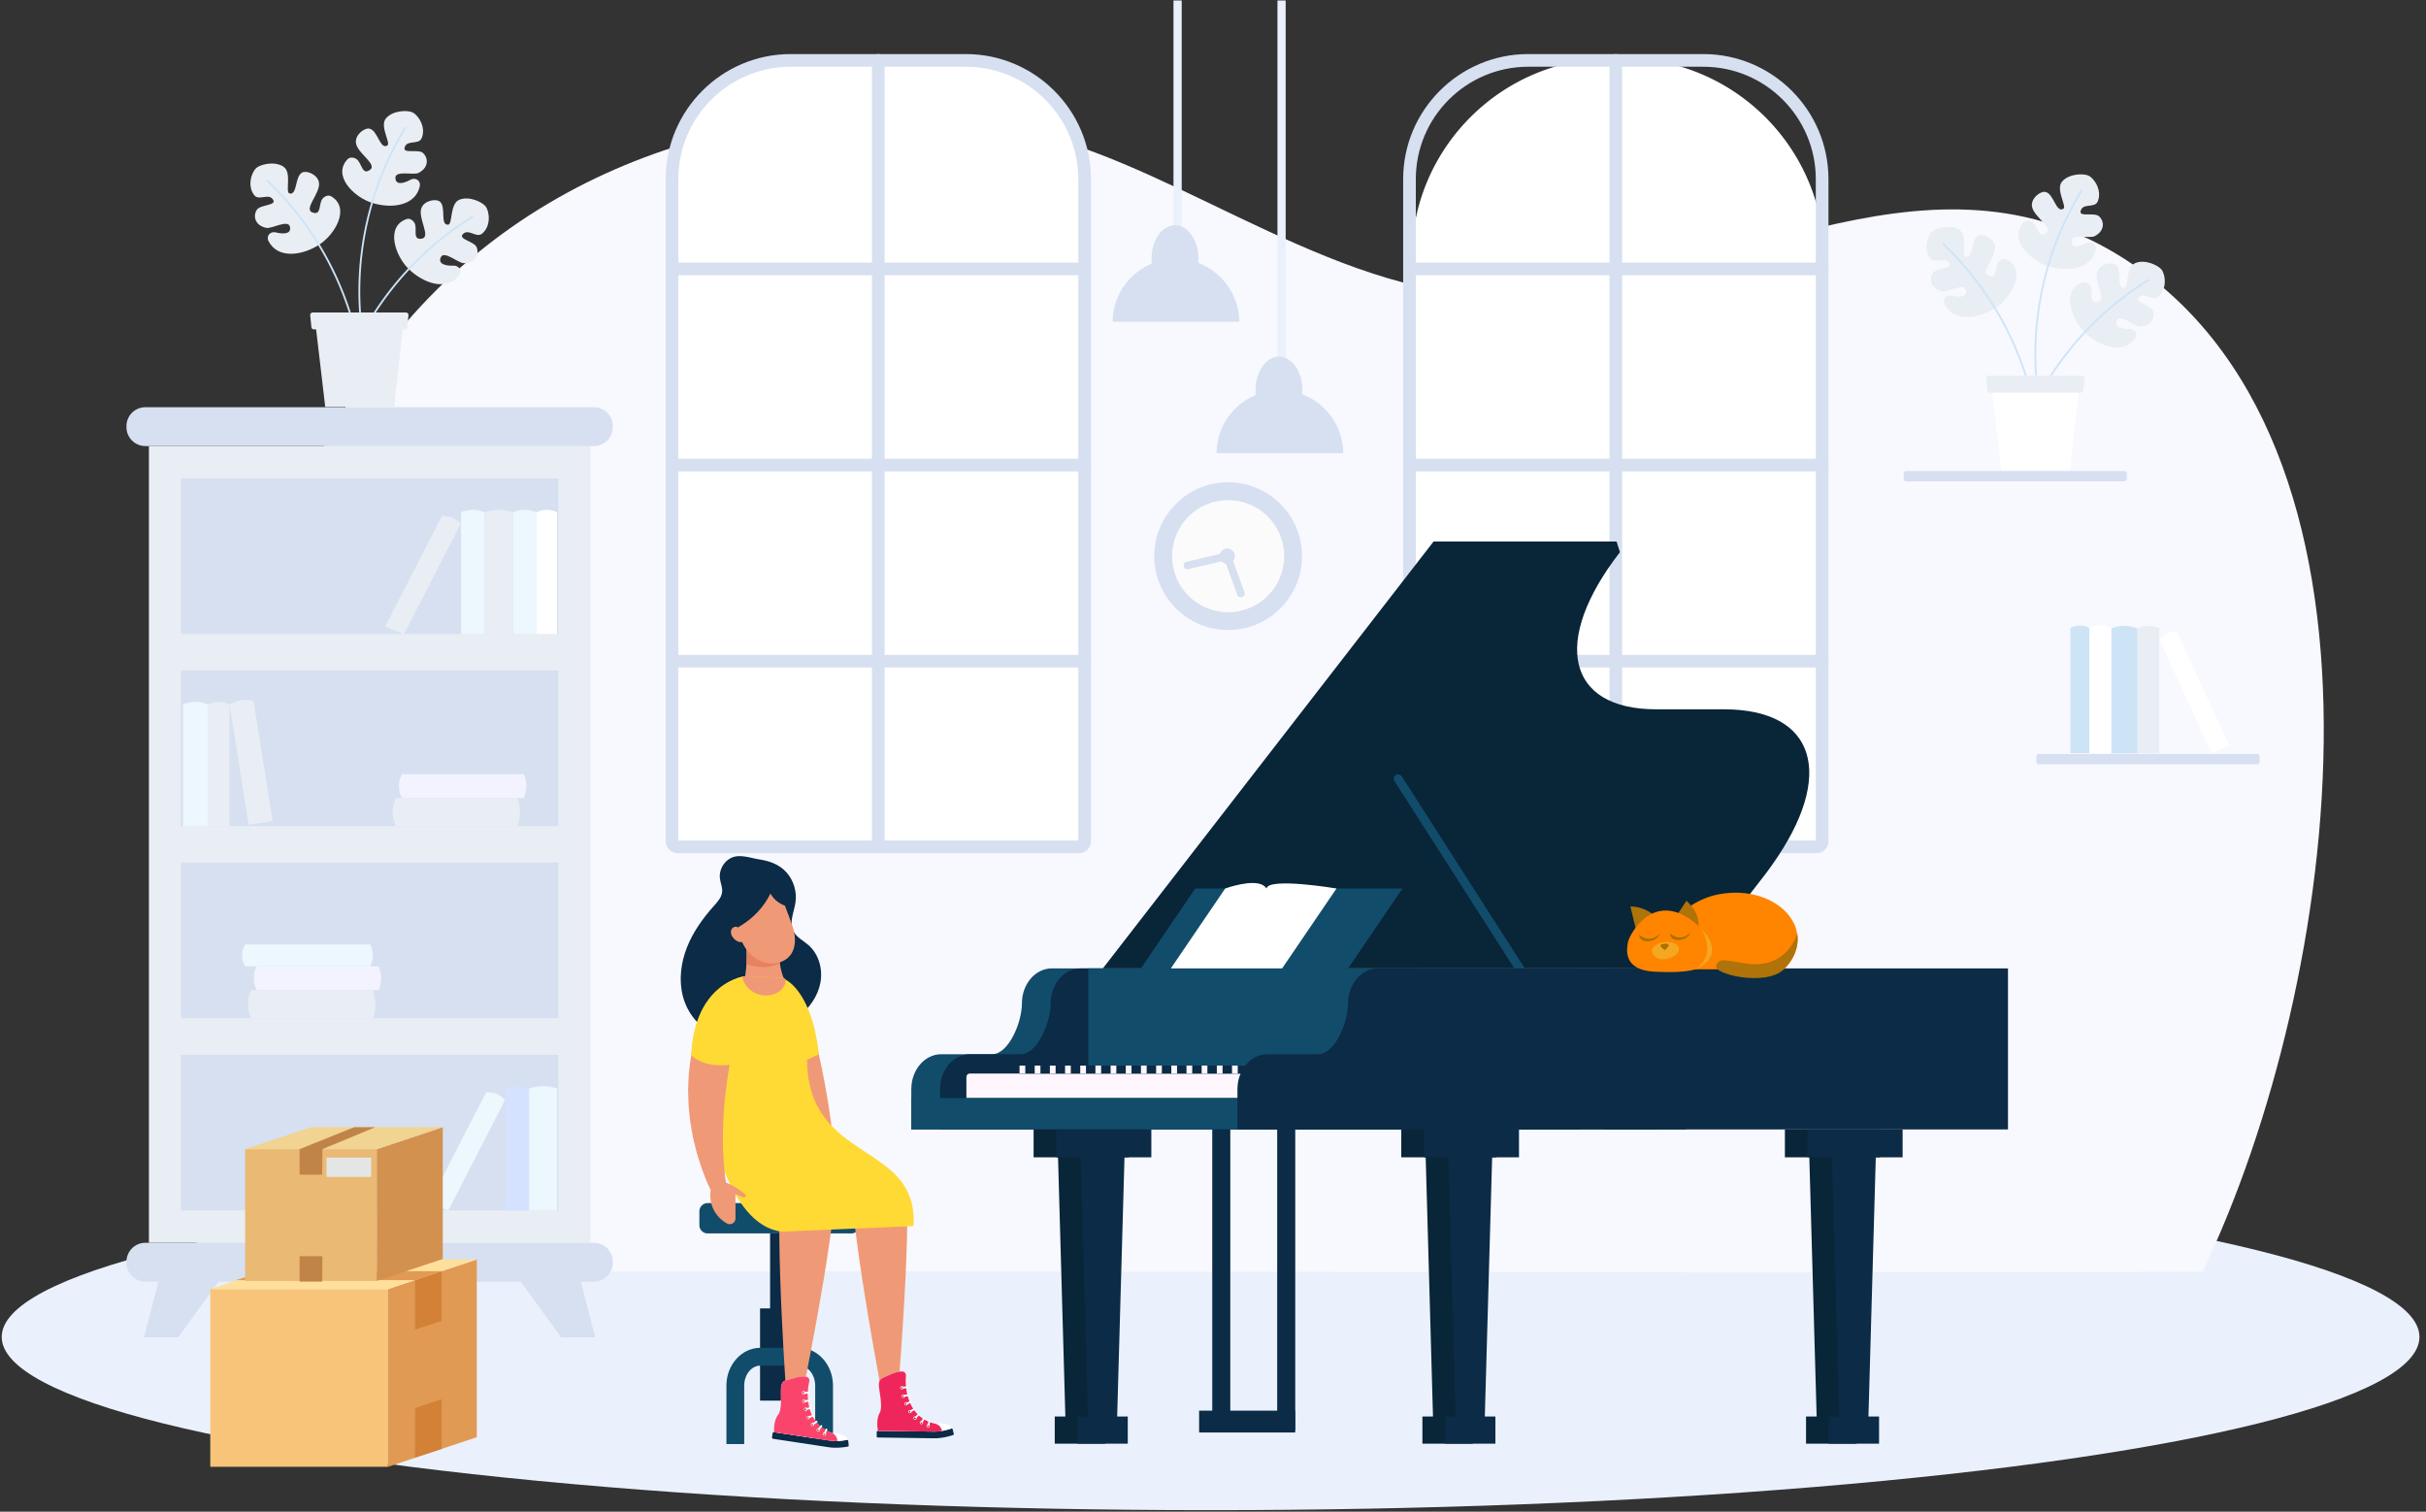 <?xml version="1.0" encoding="UTF-8"?> <svg xmlns="http://www.w3.org/2000/svg" viewBox="0 0 910 567"><rect x="0" y="0" width="910" height="567" fill="#333333" stroke="none"/> <style>.st0{fill:#eaf1fc}.st2{fill:#fff}.st3{fill:#d6e0f0}.st4{fill:#e9edf4}.st5{fill:#cde4f7}.st8{fill:#0b2b46}.st10{fill:#ffda35}.st14{fill:#f09976}.st15{fill:#e8815f}.st20{fill:#ff8500}.st21{fill:#af7309}.st22{fill:#a97000}.st23{fill:#f4a721}.st27{fill:#e19a54}.st30{fill:#e4e6e6}.st241{fill:#590600}.st275{fill:#ecf7fe}.st291{fill:#fff7fd}.st376{fill:#124c6b}.st377{fill:#092538}</style> <g id="Layer_18"> <ellipse class="st0" cx="454.09" cy="501.46" rx="453.45" ry="64.96"></ellipse> <path d="M826.16 477c51.73-107.48 80.19-313.22-31.85-381.5-73.34-44.7-149.73 12.8-228.16 15.43-61.54 2.07-120.89-46.54-176.42-60.42C244.21 14.15 15.3 108.71 115.95 477c251.67-.71 458.55.72 710.21 0z" fill="#f8f8ff"></path> <path class="st4" d="M55.86 167.31h165.57v298.82H55.86z"></path> <path class="st3" d="M67.87 179.46h141.55v58.33H67.87zm0 72.06h141.55v58.33H67.87zm0 72.06h141.55v58.33H67.87zm0 72.06h141.55v58.33H67.87zm154.89-228.33H54.53c-3.92 0-7.1-3.18-7.1-7.1v-.38c0-3.92 3.18-7.1 7.1-7.1h168.23c3.92 0 7.1 3.18 7.1 7.1v.38c0 3.92-3.18 7.1-7.1 7.1zm0 313.4H54.53c-3.92 0-7.1-3.18-7.1-7.1v-.38c0-3.92 3.18-7.1 7.1-7.1h168.23c3.92 0 7.1 3.18 7.1 7.1v.38c0 3.92-3.18 7.1-7.1 7.1zm-163.34 0l-5.4 20.88h12.81l15.13-20.88zm158.44 0l5.4 20.88h-12.81l-15.13-20.88z"></path> <path class="st4" d="M78.07 309.86h8.01v-45.68s-1.77-.93-4-.93-4 .93-4 .93v45.68z"></path> <path class="st4" d="M93.28 309.37l9.01-1.44-7.21-45.1s-2.13-.61-4.65-.2c-2.52.4-4.36 1.64-4.36 1.64l7.21 45.1z"></path> <path class="st275" d="M68.6 309.86h9.47v-45.68s-2.09-.93-4.73-.93-4.73.93-4.73.93v45.68zm113.23-72.03h-8.91v-45.68s1.96-.93 4.46-.93c2.49 0 4.46.93 4.46.93v45.68z"></path> <path class="st2" d="M208.99 237.83h-7.73v-45.68s1.7-.93 3.87-.93c2.16 0 3.87.93 3.87.93v45.68z"></path> <path class="st4" d="M151.52 237.93l-7.08-2.94 21.31-41.47s2-.2 3.97.62c1.98.82 3.1 2.32 3.1 2.32l-21.3 41.47z"></path> <path class="st275" d="M201.26 237.83h-8.91v-45.68s1.96-.93 4.46-.93c2.49 0 4.46.93 4.46.93v45.68z"></path> <path class="st4" d="M192.37 237.83h-10.53v-45.68s2.32-.93 5.27-.93c2.94 0 5.27.93 5.27.93v45.68z"></path> <path d="M198.43 453.99h-8.91v-45.68s1.96-.93 4.46-.93c2.49 0 4.46.93 4.46.93v45.68z" fill="#d4e2ff"></path> <path class="st275" d="M168.12 454.09l-7.08-2.94 21.31-41.47s2-.2 3.97.62c1.98.82 3.1 2.32 3.1 2.32l-21.3 41.47zm40.85-.1h-10.53v-45.68s2.32-.93 5.27-.93c2.94 0 5.27.93 5.27.93v45.68z"></path> <path d="M150.83 299.32s-1.19-1.67-1.19-4.46 1.19-4.46 1.19-4.46h45.68s.93 1.97.93 4.46-.93 4.46-.93 4.46h-45.68zm-54.46 72.06s-1.19-1.49-1.19-4.46 1.19-4.46 1.19-4.46h45.68s.93 1.96.93 4.46c0 2.49-.93 4.46-.93 4.46H96.37z" fill="#f3f3ff"></path> <path class="st275" d="M92.03 362.47s-1.22-1.38-1.22-4.12 1.22-4.12 1.22-4.12h46.83s.96 1.82.96 4.12-.96 4.12-.96 4.12H92.03z"></path> <path class="st4" d="M148.45 309.86s-1.19-2.48-1.19-5.27c0-2.78 1.19-5.27 1.19-5.27h45.68s.93 2.32.93 5.27-.93 5.27-.93 5.27h-45.68zm-54.21 72.06s-1.19-1.71-1.19-5.27 1.19-5.27 1.19-5.27h45.68s.93 2.32.93 5.27c0 2.94-.93 5.27-.93 5.27H94.24zm58.2-299.74c-7.94 2.87-4.22 13.77.88 18.73 5.52 5.35 14.01 8.33 18.77 2.53 1.41-1.72.18-3.88-1.97-3.8-3.37.12-5.96-.79-4.7-3.27 1.25-2.39 6.51 2.3 8.45 2.33 4.31.06 5.97-3.2 4.96-5.89-.83-2.22-6.77-3.02-5.35-4.82 2.09-2.6 5.15 1.46 7.35-.35 3.43-2.84 2.82-8.31 1.3-10.26-1.22-1.57-6.17-4.01-9.89-2.44-3.53 1.49-2.45 9.22-4.14 9.33-3.17.18-.62-6.62-3.11-8.65-1.48-1.21-5.9-.43-6.94 2.47-1.37 3.8 3.85 10.98.04 11.44-3.49.48-1.49-3.6-2.55-5.84-.3-.6-1.56-2.07-3.1-1.51z"></path> <path class="st5" d="M127.58 144.63c-.04 0-.07-.01-.11-.02a.348.348 0 01-.22-.43c8.64-26.17 26.3-48.58 49.7-63.11a.341.341 0 11.36.58c-23.27 14.45-40.82 36.74-49.42 62.75-.04.13-.17.23-.31.23z"></path> <path class="st4" d="M130.35 59.75c-5.8 6.13 2.41 14.2 9.2 16.34 7.33 2.3 16.26 1.14 17.9-6.17.49-2.17-1.58-3.54-3.47-2.51-2.96 1.62-5.68 1.97-5.66-.81.04-2.7 6.86-.87 8.59-1.71 3.87-1.88 3.89-5.54 1.78-7.49-1.74-1.61-7.41.35-6.95-1.91.7-3.26 5.26-1.01 6.41-3.62 1.79-4.08-1.22-8.69-3.45-9.74-1.8-.85-7.31-.81-9.93 2.27-2.48 2.92 1.95 9.34.5 10.19-2.76 1.58-3.53-5.63-6.67-6.33-1.87-.42-5.46 2.27-5.09 5.32.48 4.01 8.37 8.08 5.18 10.2-2.9 2-2.95-2.55-4.9-4.07-.52-.41-2.3-1.16-3.44.04z"></path> <path class="st5" d="M136.06 126.74c-.17 0-.31-.12-.34-.29-4.04-27.26 1.66-55.22 16.04-78.72a.341.341 0 11.58.36c-14.3 23.37-19.96 51.16-15.95 78.27.03.19-.1.36-.29.39-.01-.01-.03-.01-.04-.01z"></path> <path class="st4" d="M124.31 73.67c7.19 4.43 1.34 14.34-4.67 18.16-6.49 4.11-15.41 5.3-18.89-1.34-1.03-1.97.61-3.83 2.7-3.32 3.28.8 6 .44 5.26-2.25-.73-2.6-6.85.93-8.74.57-4.23-.82-5.19-4.35-3.66-6.77 1.27-2 7.24-1.58 6.22-3.63-1.51-2.97-5.34.39-7.13-1.84-2.78-3.47-1.07-8.71.82-10.31 1.52-1.28 6.85-2.68 10.18-.37 3.15 2.18.53 9.52 2.15 9.97 3.07.82 1.95-6.35 4.81-7.84 1.7-.88 5.86.78 6.29 3.83.57 4-6 9.97-2.37 11.19 3.32 1.18 2.19-3.22 3.68-5.2.42-.53 1.95-1.71 3.35-.85z"></path> <path class="st5" d="M136.02 139.87c-.17 0-.32-.13-.34-.3-3.12-27.22-15.77-52.61-35.62-71.49a.335.335 0 01-.01-.48c.13-.14.34-.14.48-.01 19.96 18.99 32.69 44.53 35.83 71.91.02.19-.11.35-.3.38-.02-.01-.03-.01-.04-.01z"></path> <path class="st4" d="M121.99 152.61h25.85l3.9-35.39h-33.9z"></path> <path class="st4" d="M151.85 123.54h-34.11c-.49 0-.89-.37-.94-.85l-.44-4.43a.946.946 0 01.94-1.04h34.98c.56 0 1 .48.94 1.04l-.44 4.43c-.04.48-.45.85-.93.85z"></path> <path class="st2" d="M404 316.84H256.51a3.64 3.64 0 01-3.64-3.64V99.19c-5.61-80.05 26.46-77.34 77.34-77.34h.05c80.85-5.24 77.39 34.65 77.39 77.39V313.2c0 2.01-1.63 3.64-3.65 3.64z"></path> <path class="st3" d="M404.73 320.01H254.19c-2.48 0-4.49-2.02-4.49-4.49V67.18c0-25.86 21.04-46.9 46.9-46.9h65.7c25.88 0 46.93 21.05 46.93 46.93v248.31c0 2.48-2.02 4.49-4.5 4.49zm-150.28-4.75h150.03V67.21c0-23.26-18.92-42.18-42.18-42.18h-65.7c-23.24 0-42.15 18.91-42.15 42.15v248.08z"></path> <path class="st3" d="M329.46 318.11c-1.31 0-2.37-1.06-2.37-2.37V22.65c0-1.31 1.06-2.37 2.37-2.37s2.37 1.06 2.37 2.37v293.09a2.362 2.362 0 01-2.37 2.37z"></path> <path class="st3" d="M406.85 250.36H252.07c-1.31 0-2.37-1.06-2.37-2.37s1.06-2.37 2.37-2.37h154.78c1.31 0 2.37 1.06 2.37 2.37a2.362 2.362 0 01-2.37 2.37zm0-147.12H252.07c-1.31 0-2.37-1.06-2.37-2.37s1.06-2.37 2.37-2.37h154.78c1.31 0 2.37 1.06 2.37 2.37a2.362 2.362 0 01-2.37 2.37zm0 73.56H252.07c-1.31 0-2.37-1.06-2.37-2.37s1.06-2.37 2.37-2.37h154.78c1.31 0 2.37 1.06 2.37 2.37s-1.06 2.37-2.37 2.37z"></path> <path class="st2" d="M680.73 316.84H533.05a3.55 3.55 0 01-3.55-3.55V97.23c0-41.63 33.74-75.37 75.37-75.37h3.99c41.65 0 75.42 33.77 75.42 75.42V313.3c0 1.95-1.59 3.54-3.55 3.54z"></path> <path class="st3" d="M681.37 320.01H530.82c-2.48 0-4.49-2.02-4.49-4.49V67.18c0-25.86 21.04-46.9 46.9-46.9h65.7c25.88 0 46.93 21.05 46.93 46.93v248.31c0 2.48-2.02 4.49-4.49 4.49zm-150.29-4.75h150.03V67.21c0-23.26-18.92-42.18-42.18-42.18h-65.7c-23.24 0-42.15 18.91-42.15 42.15v248.08z"></path> <path class="st3" d="M606.1 318.11c-1.31 0-2.37-1.06-2.37-2.37V22.65c0-1.31 1.06-2.37 2.37-2.37s2.37 1.06 2.37 2.37v293.09c0 1.31-1.06 2.37-2.37 2.37z"></path> <path class="st3" d="M683.49 250.36H528.71c-1.31 0-2.37-1.06-2.37-2.37s1.06-2.37 2.37-2.37h154.78c1.31 0 2.37 1.06 2.37 2.37s-1.06 2.37-2.37 2.37zm0-147.12H528.71c-1.31 0-2.37-1.06-2.37-2.37s1.06-2.37 2.37-2.37h154.78c1.31 0 2.37 1.06 2.37 2.37s-1.06 2.37-2.37 2.37zm0 73.56H528.71c-1.31 0-2.37-1.06-2.37-2.37s1.06-2.37 2.37-2.37h154.78c1.31 0 2.37 1.06 2.37 2.37s-1.06 2.37-2.37 2.37z"></path> <path class="st4" d="M781.12 105.92c-7.94 2.87-4.22 13.77.88 18.73 5.52 5.35 14.01 8.33 18.77 2.53 1.41-1.72.18-3.88-1.97-3.8-3.37.12-5.96-.79-4.7-3.27 1.25-2.39 6.51 2.3 8.45 2.33 4.31.06 5.97-3.2 4.96-5.89-.83-2.22-6.77-3.02-5.35-4.82 2.09-2.6 5.15 1.46 7.35-.35 3.43-2.84 2.82-8.31 1.3-10.26-1.22-1.57-6.17-4.01-9.89-2.44-3.53 1.49-2.45 9.22-4.14 9.33-3.17.18-.62-6.62-3.11-8.65-1.48-1.21-5.9-.43-6.94 2.47-1.37 3.8 3.85 10.98.04 11.44-3.49.48-1.49-3.6-2.55-5.84-.3-.6-1.56-2.07-3.1-1.51z"></path> <path class="st5" d="M756.26 168.36c-.04 0-.07-.01-.11-.02a.348.348 0 01-.22-.43c8.64-26.16 26.3-48.58 49.7-63.11a.341.341 0 11.36.58c-23.27 14.45-40.82 36.74-49.42 62.75-.03.14-.17.23-.31.23z"></path> <path class="st4" d="M759.04 83.49c-5.8 6.13 2.41 14.2 9.2 16.34 7.33 2.3 16.26 1.14 17.9-6.17.49-2.17-1.58-3.54-3.47-2.51-2.96 1.62-5.68 1.97-5.66-.81.04-2.7 6.86-.87 8.59-1.71 3.87-1.88 3.89-5.54 1.78-7.49-1.74-1.61-7.41.35-6.95-1.91.7-3.26 5.26-1.01 6.41-3.62 1.79-4.08-1.22-8.69-3.45-9.74-1.8-.85-7.31-.81-9.93 2.27-2.48 2.92 1.95 9.34.49 10.19-2.76 1.58-3.53-5.63-6.67-6.33-1.87-.42-5.46 2.27-5.09 5.32.48 4.01 8.37 8.08 5.18 10.2-2.9 2-2.95-2.55-4.9-4.07-.52-.41-2.3-1.16-3.43.04z"></path> <path class="st5" d="M764.74 150.48c-.17 0-.31-.12-.34-.29-4.04-27.26 1.66-55.22 16.04-78.72a.341.341 0 11.58.36c-14.3 23.37-19.96 51.16-15.95 78.27.03.19-.1.36-.29.39-.01-.01-.02-.01-.04-.01z"></path> <path class="st4" d="M753 97.41c7.19 4.43 1.34 14.34-4.67 18.16-6.49 4.11-15.41 5.3-18.89-1.34-1.03-1.97.61-3.83 2.7-3.32 3.28.8 6 .44 5.26-2.25-.73-2.6-6.85.93-8.74.57-4.23-.82-5.19-4.35-3.66-6.77 1.27-2 7.24-1.58 6.22-3.63-1.51-2.97-5.34.39-7.13-1.84-2.78-3.47-1.07-8.71.82-10.31 1.52-1.28 6.85-2.68 10.18-.37 3.15 2.18.53 9.52 2.15 9.97 3.07.82 1.95-6.35 4.81-7.84 1.7-.88 5.86.78 6.29 3.83.57 4-6 9.97-2.37 11.19 3.32 1.18 2.19-3.22 3.68-5.2.41-.53 1.94-1.71 3.35-.85z"></path> <path class="st5" d="M764.7 163.61c-.17 0-.32-.13-.34-.3-3.12-27.22-15.77-52.61-35.62-71.49a.335.335 0 01-.01-.48c.13-.14.34-.14.48-.01 19.96 18.99 32.69 44.53 35.83 71.91.02.19-.11.35-.3.38-.02-.01-.03-.01-.04-.01z"></path> <path class="st2" d="M750.67 176.35h25.85l3.9-35.39h-33.89z"></path> <path class="st4" d="M780.53 147.28h-34.11c-.49 0-.89-.37-.94-.85l-.44-4.43a.946.946 0 01.94-1.04h34.98c.56 0 1 .48.94 1.04l-.44 4.43c-.04.48-.44.85-.93.85z"></path> <path class="st3" d="M714.92 176.69c-.46 0-.83.37-.83.83v2.19c0 .46.37.83.83.83h82c.46 0 .83-.37.83-.83v-2.19c0-.46-.37-.83-.83-.83h-82z"></path> <path class="st4" d="M801.71 282.62h8.23V235.7s-1.81-.96-4.11-.96c-2.3 0-4.11.96-4.11.96v46.92z"></path> <path class="st5" d="M776.64 282.48h7.14v-46.92s-1.57-.96-3.57-.96-3.57.96-3.57.96v46.92z"></path> <path class="st2" d="M829.68 282.58l6.53-3.02-19.67-42.59s-1.84-.21-3.67.64c-1.83.84-2.86 2.38-2.86 2.38l19.67 42.59zm-45.9-.13H792v-46.92s-1.81-.96-4.11-.96c-2.3 0-4.11.96-4.11.96v46.92z"></path> <path class="st5" d="M791.98 282.62h9.72V235.7s-2.14-.96-4.86-.96-4.86.96-4.86.96v46.92z"></path> <path class="st3" d="M764.73 282.82c-.46 0-.83.37-.83.83v2.19c0 .46.37.83.83.83h82c.46 0 .83-.37.83-.83v-2.19c0-.46-.37-.83-.83-.83h-82z"></path> <path class="st0" d="M479.18.18h3.08v140.63h-3.08z"></path> <path class="st3" d="M503.84 169.96c-.09-13.04-10.69-23.59-23.75-23.59s-23.66 10.55-23.75 23.59h47.5z"></path> <path class="st3" d="M488.55 146.37c0 6.97-3.94 12.62-8.8 12.62-4.86 0-8.8-5.65-8.8-12.62s3.94-12.62 8.8-12.62c4.86 0 8.8 5.65 8.8 12.62z"></path> <path class="st0" d="M440.18.18h3.08v91.36h-3.08z"></path> <path class="st3" d="M464.84 120.69c-.09-13.04-10.69-23.59-23.75-23.59s-23.66 10.55-23.75 23.59h47.5z"></path> <path class="st3" d="M449.54 97.1c0 6.97-3.94 12.62-8.8 12.62-4.86 0-8.8-5.65-8.8-12.62s3.94-12.62 8.8-12.62c4.86 0 8.8 5.65 8.8 12.62z"></path> <circle class="st3" cx="460.68" cy="208.6" r="27.71"></circle> <circle cx="460.68" cy="208.6" r="21.02" fill="#fcfbfc"></circle> <path class="st3" d="M466.8 222.13l-5.1-14.02c-.25-.68-.97-1.07-1.67-.91l-14.97 3.5a1.433 1.433 0 00.65 2.79l13.73-3.21 4.66 12.82a1.431 1.431 0 001.84.85c.75-.25 1.13-1.08.86-1.82z"></path> <circle class="st3" cx="460.36" cy="208.6" r="2.87"></circle> <path class="st376" d="M394.54 363.22c-6.19 0-11.21 5.87-11.21 13.1 0 7.24-5.02 19.1-11.21 19.1h-19.08c-6.19 0-11.21 5.87-11.21 13.1v15.11h279.84v-60.41H394.54z"></path> <path class="st8" d="M405.33 363.22c-6.19 0-11.21 5.87-11.21 13.1 0 7.24-5.02 19.1-11.21 19.1h-19.08c-6.19 0-11.21 5.87-11.21 13.1v15.11h279.84v-60.41H405.33z"></path> <path class="st376" d="M408.25 363.22h123.84v39.44H408.25z"></path> <path class="st291" d="M362.5 403.91v7.94h107.66v-9.19H363.75c-.69 0-1.25.56-1.25 1.25z"></path> <path class="st8" d="M382.43 399.67h88.99v3h-88.99zm219.5-36.45H753.2v60.41H601.93z"></path> <path class="st376" d="M341.84 411.85h131.53v11.78H341.84z"></path> <path class="st8" d="M505.67 376.32c0 7.24-5.02 19.1-11.21 19.1h-19.08c-6.19 0-11.21 5.87-11.21 13.1v15.11h128.57v-60.41h-75.87c-6.18 0-11.2 5.87-11.2 13.1z"></path> <path class="st291" d="M382.43 399.67h2.15v3h-2.15zm5.69 0h2.15v3h-2.15zm5.69 0h2.15v3h-2.15zm5.7 0h2.15v3h-2.15zm5.69 0h2.15v3h-2.15zm5.69 0h2.15v3h-2.15zm5.7 0h2.15v3h-2.15zm5.69 0h2.15v3h-2.15zm5.69 0h2.15v3h-2.15zm5.69 0h2.15v3h-2.15zm5.7 0h2.15v3h-2.15zm5.69 0h2.15v3h-2.15zm5.69 0h2.15v3h-2.15zm5.69 0h2.15v3h-2.15zm5.7 0h2.15v3h-2.15z"></path> <path class="st377" d="M646.63 266.04H621.2c-33.43 0-39.45-25.5-13.55-58.93l-1.27-3.99h-68.65l-124.04 160.1H634.8l26.55-34.26c1.21-1.56 2.36-3.1 3.43-4.64 23.89-33.71 16.37-58.28-18.15-58.28z"></path> <path class="st376" d="M524.45 290.45c-1.3 0-2.08 1.43-1.38 2.52l44.97 70.24h3.9l-46.11-72.01c-.3-.46-.82-.75-1.38-.75zm-96.49 72.77h77.72l20.38-29.97h-77.72z"></path> <path class="st2" d="M475.06 333.25c-.26-.43-.61-.79-1.03-1.07-4.01-2.74-14.45 1.07-14.45 1.07l-20.39 29.97h41.74l20.39-29.97s-25.51-4.27-26.26 0z"></path> <path class="st377" d="M399.62 423.63h-11.91v10.44h9.16l2.75 97.23h-3.98v10.19h18.93V531.3h-3.97l2.74-97.23h10.08v-10.44H410.6z"></path> <path class="st8" d="M408.08 423.63h-11.91v10.44h9.16l2.75 97.23h-3.98v10.19h18.93V531.3h-3.98l2.75-97.23h10.07v-10.44h-12.82z"></path> <path class="st377" d="M681.43 423.63h-11.91v10.44h9.16l2.75 97.23h-3.98v10.19h18.93V531.3h-3.98l2.75-97.23h10.07v-10.44H692.4z"></path> <path class="st8" d="M689.88 423.63h-11.9v10.44h9.16l2.74 97.23h-3.97v10.19h18.93V531.3h-3.98l2.75-97.23h10.07v-10.44h-12.82z"></path> <path class="st377" d="M537.52 423.63h-11.9v10.44h9.16l2.74 97.23h-3.97v10.19h18.93V531.3h-3.98l2.75-97.23h10.07v-10.44H548.5z"></path> <path class="st8" d="M545.98 423.63h-11.9v10.44h9.16l2.74 97.23h-3.97v10.19h18.92V531.3h-3.97l2.75-97.23h10.07v-10.44h-12.82zm-66.9 0h6.77v112.76h-6.77zm-24.36 0h6.77v112.76h-6.77z"></path> <path class="st8" d="M449.79 529.1h36.05v8.19h-36.05z"></path> <path class="st376" d="M319.34 451.25h-53.9c-1.71 0-3.1 1.39-3.1 3.1v5.18c0 1.71 1.39 3.1 3.1 3.1h53.9c1.71 0 3.1-1.39 3.1-3.1v-5.18a3.11 3.11 0 00-3.1-3.1z"></path> <path class="st8" d="M288.86 462.62h6.07v28.13h-6.07zm-3.76 28.13h13.6v34.59h-13.6z"></path> <path class="st376" d="M299.72 505.53h-14.5c-7.02 0-12.74 6.36-12.74 14.18v21.93h6.68v-21.93c0-4.14 2.72-7.5 6.06-7.5h14.5c3.34 0 6.06 3.37 6.06 7.5v21.93h6.68v-21.93c0-7.82-5.72-14.18-12.74-14.18z"></path> <path class="st15" d="M273.99 352.92c1.23-1.12 2.82-3.17 4.34-5.03.79-.97 2.37-.5 2.5.75.22 2.23 1.05 4.41 2.61 4.62 2.12.29 4.03-1.13 5.91-2.16 1.26-.7 2.65-1.25 4.12-.99.84.15 1.61.6 2.05 1.33 1.05 1.71-.21 3.76-1.62 5.07-4.77 4.46-12.14 5.89-18.23 3.54-.56-2.43-1.12-4.71-1.68-7.13z"></path> <path class="st14" d="M303.73 380.93s9.26 34.67 9.48 58.68c0 0 4.04 11.78-1.61 16.54l-14.72-74.09 6.85-1.13z"></path> <path class="st8" d="M274.28 321.76c-2.85 1.34-4.64 4.63-4.24 7.75.21 1.68.99 3.3.84 4.98-.18 2.07-1.7 3.74-3.09 5.29-4.17 4.65-7.86 9.82-10.14 15.63-2.28 5.81-3.07 12.33-1.47 18.36s5.8 11.49 11.55 13.92c5.68 2.39 12.2 1.69 18.14.07 4.94-1.35 9.78-3.36 13.8-6.55 4.01-3.19 7.16-7.65 8.08-12.7.92-5.04-.61-10.63-4.47-14.01-2-1.75-4.64-3-5.77-5.4-1.55-3.28.35-7.05.88-10.64.59-4.03-.7-8.29-3.43-11.31-2.64-2.92-6.26-4.21-10.06-4.79-3.38-.53-7.37-2.14-10.62-.6z"></path> <path class="st14" d="M320.99 462.4c.12.98.26 1.96.38 2.95 1.3 9.96 2.8 19.43 4.23 28.03 1.45 8.61 2.83 16.35 4.02 22.85.37 2.05.73 3.97 1.07 5.77.32 1.62.61 3.13.89 4.52 1.02 1.15 2.67 2.02 4.62 2.46.19-1.91.39-4.12.6-6.59.17-2.06.35-4.3.54-6.71.51-6.63 1.07-14.51 1.61-23.26.53-8.75 1.02-18.36 1.27-28.42.15-5.93.2-11.69.13-17.2-6.2-.78-12.7-.91-19.35-.3-.57.05-1.12.1-1.7.17.44 5.05 1.01 10.32 1.69 15.73zm-28.66 2.12c.11 10.11.47 19.76.88 28.54.41 8.78.87 16.68 1.29 23.33.13 2.01.25 3.9.37 5.67.13 1.88.26 3.62.38 5.19.94 1.18 2.45 2.17 4.26 2.77.41-1.88.87-4.06 1.37-6.51.42-2.06.87-4.33 1.35-6.76 1.29-6.57 2.78-14.38 4.35-23.06 1.56-8.69 3.19-18.23 4.63-28.28.19-1.29.37-2.58.54-3.85.75-5.48 1.39-10.8 1.89-15.91-.57-.02-1.13-.03-1.7-.03-.35-.01-.7-.01-1.06-.01-6.39 0-12.57.65-18.44 1.86-.14 5.47-.17 11.18-.11 17.05zm-12.83-98.38c4.19 3.05 9.78 3.24 14.42.63-.65-1.67-1.11-3.49-1.37-5.37-.07-.52-.13-1.05-.17-1.58-.02-.3-.03-.6-.05-.9-.01-.25-.01-.5-.01-.75-4.59-.64-8.84-2.22-12.53-4.53.19 1.72.29 3.46.29 5.21 0 .9-.03 1.79-.08 2.68-.09 1.54-.26 3.09-.5 4.61z"></path> <path class="st15" d="M280.08 358.84c0 .9-.03 1.79-.08 2.68 1.9.79 3.96 1.21 6.02 1.22 2.24.01 4.49-.46 6.53-1.36-.07-.52-.13-1.05-.17-1.58-.02-.3-.03-.6-.05-.9-.01-.25-.01-.5-.01-.75-4.59-.64-8.84-2.22-12.53-4.53.2 1.73.3 3.47.29 5.22z"></path> <path class="st14" d="M276.84 347.8c.3 1.35.6 2.6.81 3.49.07.3.14.59.21.87.16.33.35.74.54 1.19 1.12 2.59 2.96 4.83 5.37 6.29.77.47 1.58.86 2.44 1.16 1.96.68 4.17.74 6.15.17.02 0 .04-.01.06-.02 1.56-.46 2.97-1.32 3.98-2.6 2.14-2.7 2.12-6.56 1.19-9.87-.08-.29-.17-.58-.28-.91-.72-2.22-1.89-5.23-2.89-7.88-2.26-.82-4.24-2.44-5.43-4.53-2.45 5.04-6.45 9.21-11.24 12.12-.3.17-.6.35-.91.52z"></path> <path class="st14" d="M277.35 348.81c-.04-.64-.63-1.17-1.27-1.22-.64-.05-1.27.32-1.6.87-.33.55-.38 1.23-.22 1.85.16.62.51 1.17.94 1.65.49.54 1.09 1 1.78 1.24s1.48.24 2.14-.07c-.13-1.51-.87-3.1-1.77-4.32z"></path> <path class="st10" d="M293.23 461.96l49.41-2.09c2.03-31.91-39.67-23.25-39.93-62.43l4.47-1.96c-2.54-23.34-12.19-27.88-12.49-28.02h-.01c-.43-.4-.7-.63-.75-.68v-.01l-14.42-.62s-.44.05-1.18.23c-2.93.7-10.6 3.4-15.27 13.08-1.98 4.08-3.42 9.4-3.74 16.34 0 0 1.68 1.95 5.57 3.05-1.01 21.37 8.09 60.78 28.34 63.11z"></path> <path class="st14" d="M258.11 408.7c0 .4.01.79.02 1.2.04 1.6.1 3.22.17 4.85.09.95.18 1.88.28 2.81.07.67.14 1.35.21 2.01.04.4.08.79.13 1.18.07.39.13.78.2 1.16.13.77.26 1.53.39 2.29.13.75.27 1.5.4 2.24.17.74.35 1.46.52 2.18.36 1.43.65 2.83 1.06 4.18.83 2.69 1.58 5.23 2.52 7.53.45 1.16.85 2.27 1.32 3.32.44.95.85 1.85 1.25 2.72-.35 2.26-.09 4.62.82 6.73 1.05 2.43 2.94 4.47 5.24 5.78 1.45.82 3.26-.22 3.25-1.89l-.02-9.12c.6.23 1.7.72 2.81 1.22.75.33 1.39-.66.77-1.2-2.08-1.8-4.82-3.45-7.15-4.37-.08-.56-.16-1.13-.25-1.72-.15-1.06-.21-2.18-.33-3.32-.28-2.27-.34-4.73-.49-7.27-.07-1.28-.03-2.59-.06-3.92l-.03-2.01c.03-.68.05-1.36.08-2.05l.06-2.07.03-1.05c.01-.35.05-.7.07-1.06.11-1.41.2-2.84.28-4.27.16-1.44.31-2.85.44-4.24.04-.35.06-.7.1-1.04l.15-1.03.27-2.03.24-1.99c.11-.65.21-1.3.32-1.94.03-.16.05-.33.08-.49.18-1.11.3-2.21.5-3.26.45-2.43.76-4.76 1.2-6.93.2-1.08.32-2.15.5-3.17.19-1.01.35-1.99.49-2.93.22-1.91.52-3.61.62-5.19.06-.78.07-1.54.08-2.24.03-.69.03-1.34-.01-1.94-.16-2.41-.86-4.11-2.12-4.7-1.26-.59-2.96 0-4.91 1.71-.49.43-.99.92-1.51 1.49-.5.57-.97 1.22-1.47 1.94-.98 1.43-2.06 3.1-2.93 5.07-.46.98-.91 2.02-1.37 3.1-.45 1.09-.8 2.26-1.19 3.47-.82 2.41-1.36 5.06-1.92 7.86-.27 1.4-.41 2.85-.6 4.33-.08.74-.16 1.49-.25 2.25l-.12 2.3-.09 2.34c-.03.39-.04.78-.05 1.18z"></path> <path class="st10" d="M279.5 366.14s-18.89 2.06-20.2 29.65c0 0 4.94 5.74 17.54 3.06l2.66-32.71z"></path> <path class="st14" d="M278.32 366.36c.49 1.97 1.61 3.77 3.2 5.04 2.44 1.94 5.9 2.52 8.83 1.48 1.63-.58 3.14-1.68 3.88-3.24.33-.67.49-1.44.45-2.19-.43-.4-.7-.63-.75-.68v-.01l-14.42-.62c-.01 0-.45.05-1.19.22z"></path> <path class="st8" d="M357.78 537.86c0 .25-.21.45-.45.44 0 0-3.47 1.21-6.88 1.16-5.29-.07-21.16-.29-21.16-.29a.44.44 0 01-.44-.45l.02-1.62c0-.25.21-.45.45-.44 0 0 15.82.22 21.09.29 3.1.04 6.53-1.17 6.53-1.17.25 0 .45.21.44.45l.4 1.63z"></path> <path class="st2" d="M329.32 536.66s-.88-4.19.62-6.68c1.5-2.49-.56-9.28-.26-11.16.3-1.88.92-1.73 4.15-3.22 3.23-1.49 6.3-2 5.98.71-.32 2.71-.21 15.33 11.19 17.72 2.66-.52 6.75.7 5.93 1.75-.42-.01-2.73 1.22-6.53 1.17-8.37-.11-21.08-.29-21.08-.29z"></path> <path d="M339.81 516.32c.32-2.71-2.76-2.2-5.98-.71-3.23 1.49-3.85 1.34-4.15 3.22-.3 1.88 1.76 8.67.26 11.16s-.62 6.68-.62 6.68 12.71.17 21.09.29c1.13.02 2.13-.08 2.99-.23 0-.02-.45-2.15-2.39-2.68-11.41-2.4-11.51-15.02-11.2-17.73z" fill="#ef265b"></path> <path class="st2" d="M348.76 534.94a.61.61 0 10-1.18-.32c-.09.32.1.66.43.75.33.09.66-.1.75-.43z"></path> <path class="st241" d="M348.5 534.87a.345.345 0 00-.24-.42.345.345 0 00-.42.24c-.05.18.06.37.24.42.18.05.37-.06.42-.24z"></path> <path class="st2" d="M348.99 533.08a.345.345 0 00-.24-.42.345.345 0 00-.42.24l-.4 1.47c-.05.18.06.37.24.42.18.05.37-.06.42-.24l.4-1.47zm-2.83.81c.17-.29.08-.66-.21-.84a.617.617 0 00-.84.21c-.17.29-.08.66.21.84.29.17.67.08.84-.21z"></path> <path class="st241" d="M345.93 533.75a.33.33 0 00-.12-.46.33.33 0 00-.46.12c-.1.16-.04.37.12.46.15.09.36.04.46-.12z"></path> <path class="st2" d="M346.88 532.15a.33.33 0 00-.12-.46.33.33 0 00-.46.12l-.78 1.31c-.1.16-.04.37.12.46.16.1.37.04.46-.12l.78-1.31zm-3.22.15c.25-.23.26-.61.03-.86a.604.604 0 00-.86-.03c-.25.23-.26.61-.03.86.23.24.61.25.86.03z"></path> <path class="st241" d="M343.48 532.1c.14-.13.15-.34.02-.48a.335.335 0 00-.48-.02c-.14.13-.15.34-.02.48.13.14.34.15.48.02z"></path> <path class="st2" d="M344.84 530.83c.14-.13.15-.34.02-.48a.335.335 0 00-.48-.02l-1.12 1.03c-.14.13-.15.34-.02.48.13.14.34.14.48.02l1.12-1.03zm-3.2-.85a.606.606 0 10-.61-1.05.606.606 0 10.61 1.05z"></path> <path class="st241" d="M341.51 529.75c.16-.09.22-.3.12-.46a.33.33 0 00-.46-.12.33.33 0 00-.12.46c.09.16.29.21.46.12z"></path> <path class="st2" d="M343.11 528.81c.16-.09.22-.3.12-.46a.33.33 0 00-.46-.12l-1.31.77a.33.33 0 00-.12.46c.09.16.3.22.46.12l1.31-.77zm-3-1.72c.31-.13.46-.48.33-.79a.603.603 0 00-.79-.33c-.31.13-.46.48-.33.79a.6.6 0 00.79.33z"></path> <path class="st241" d="M340 526.84c.17-.07.26-.27.19-.44a.343.343 0 00-.44-.19c-.17.07-.26.27-.19.44.07.18.27.26.44.19z"></path> <path class="st2" d="M341.73 526.14c.17-.07.26-.27.19-.44a.343.343 0 00-.44-.19l-1.41.58c-.17.07-.26.27-.19.44.07.17.27.26.44.19l1.41-.58zm-2.75-1.89a.605.605 0 10-.28-1.18.6.6 0 00-.45.73c.07.33.4.53.73.45z"></path> <path class="st241" d="M338.91 523.99c.18-.04.3-.22.25-.41a.331.331 0 00-.41-.25c-.18.04-.29.23-.25.41.05.18.23.29.41.25z"></path> <path class="st2" d="M340.73 523.57c.18-.04.3-.23.25-.41a.331.331 0 00-.41-.25l-1.48.35c-.18.04-.3.23-.25.41.04.18.23.3.41.25l1.48-.35zm-2.36-2.46c.33-.04.58-.34.54-.67a.613.613 0 00-.67-.54c-.33.04-.58.34-.54.67a.6.6 0 00.67.54z"></path> <path class="st241" d="M338.34 520.84a.336.336 0 10-.07-.67c-.19.02-.32.19-.3.37.02.19.18.32.37.3z"></path> <path class="st2" d="M340.19 520.65a.336.336 0 10-.07-.67l-1.51.16a.336.336 0 10.07.67l1.51-.16z"></path> <path class="st8" d="M318.36 542.23c-.04.24-.27.41-.51.38 0 0-3.6.72-6.97.21-5.23-.79-20.92-3.17-20.92-3.17a.464.464 0 01-.38-.51l.24-1.6c.04-.24.27-.41.51-.38l20.85 3.16c3.07.46 6.63-.26 6.63-.26.25.04.41.27.38.51l.17 1.66z"></path> <path class="st2" d="M290.34 537.16s-.3-4.27 1.52-6.53c1.82-2.26.71-9.27 1.26-11.09.55-1.82 1.15-1.59 4.55-2.62 3.4-1.04 6.51-1.13 5.83 1.52-.68 2.65-2.3 15.16 8.67 19.08 2.7-.15 6.59 1.62 5.64 2.54-.42-.06-2.87.83-6.63.26-8.28-1.26-20.84-3.16-20.84-3.16z"></path> <path d="M303.5 518.44c.68-2.65-2.43-2.55-5.83-1.52-3.4 1.04-4 .8-4.55 2.62-.55 1.82.56 8.83-1.26 11.09s-1.52 6.53-1.52 6.53 12.57 1.9 20.85 3.16c1.12.17 2.12.21 2.99.18 0-.02-.16-2.19-2-2.99-10.97-3.91-9.36-16.43-8.68-19.07z" fill="#fb446c"></path> <path class="st2" d="M309.83 538.11a.61.61 0 10-1.121-.48.61.61 0 001.121.48z"></path> <path class="st241" d="M309.58 538a.338.338 0 00-.18-.44.338.338 0 00-.44.18c-.07.17.01.37.18.44.17.07.37-.01.44-.18z"></path> <path class="st2" d="M310.31 536.29a.338.338 0 00-.18-.44.338.338 0 00-.44.18l-.6 1.4c-.07.17.01.37.18.44.17.07.37-.01.44-.18l.6-1.4zm-2.91.42c.21-.26.17-.65-.09-.86a.616.616 0 00-.86.09c-.21.26-.17.65.09.86.26.21.64.17.86-.09z"></path> <path class="st241" d="M307.18 536.54c.12-.15.09-.36-.05-.48a.346.346 0 00-.48.05c-.12.15-.09.36.05.48.15.12.37.09.48-.05z"></path> <path class="st2" d="M308.35 535.09c.12-.15.09-.36-.05-.48a.346.346 0 00-.48.05l-.95 1.19c-.12.15-.09.36.05.48.15.12.36.09.48-.05l.95-1.19zm-3.21-.3c.28-.19.34-.57.15-.85a.609.609 0 00-.85-.15c-.28.19-.34.57-.15.85.19.28.57.34.85.15z"></path> <path class="st241" d="M304.98 534.57a.337.337 0 10-.39-.55.337.337 0 00.39.55z"></path> <path class="st2" d="M306.51 533.5a.337.337 0 00-.39-.55l-1.25.87a.337.337 0 00.39.55l1.25-.87zm-3.06-1.28c.31-.13.46-.49.33-.8a.61.61 0 10-1.13.47c.14.31.49.46.8.33z"></path> <path class="st241" d="M303.35 531.97c.17-.07.25-.27.18-.44a.338.338 0 00-.44-.18c-.17.07-.25.27-.18.44.07.17.27.25.44.18z"></path> <path class="st2" d="M305.07 531.26c.17-.07.25-.27.18-.44a.338.338 0 00-.44-.18l-1.41.58a.33.33 0 00-.18.44c.07.17.27.25.44.18l1.41-.58zm-2.74-2.11a.61.61 0 10-.3-1.18.61.61 0 00.3 1.18z"></path> <path class="st241" d="M302.26 528.89c.18-.05.29-.23.24-.41a.334.334 0 00-.41-.24c-.18.05-.29.23-.24.41.04.18.23.29.41.24z"></path> <path class="st2" d="M304.06 528.43c.18-.05.29-.23.24-.41a.334.334 0 00-.41-.24l-1.47.38c-.18.05-.29.23-.24.41.05.18.23.29.41.24l1.47-.38zm-2.47-2.24c.33-.03.58-.33.55-.66a.606.606 0 00-.66-.55c-.33.03-.58.33-.55.66.03.33.33.58.66.55z"></path> <path class="st241" d="M301.57 525.91a.33.33 0 00.3-.37.345.345 0 00-.37-.31c-.19.02-.32.18-.31.37.03.2.19.33.38.31z"></path> <path class="st2" d="M303.42 525.74c.19-.02.32-.18.31-.37a.345.345 0 00-.37-.31l-1.51.14c-.19.02-.32.18-.31.37.02.19.18.32.37.31l1.51-.14zm-2-2.75c.34.01.62-.25.63-.59a.606.606 0 00-.59-.63.613.613 0 00-.63.59c-.01.34.25.62.59.63z"></path> <path class="st241" d="M301.43 522.72c.19.01.34-.14.35-.33a.337.337 0 00-.33-.35.337.337 0 00-.35.33c-.01.19.14.34.33.35z"></path> <path class="st2" d="M303.29 522.77c.19.01.34-.14.35-.33a.337.337 0 00-.33-.35l-1.52-.04a.337.337 0 00-.35.33c-.01.19.14.34.33.35l1.52.04z"></path> <path fill="#f8c47a" d="M78.88 483.51h66.65v66.65H78.88z"></path> <path class="st27" d="M178.85 472.4l-33.32 11.11v66.65l33.32-11.1z"></path> <path fill="#ffdf9a" d="M78.88 483.51l33.32-11.11h66.65l-33.32 11.11z"></path> <path d="M155.69 528.11v18.58l9.97-3.24v-18.66zm0-47.98v18.58l9.97-3.24V476.8z" fill="#d38137"></path> <path class="st27" d="M99.01 476.8l-1.37.46-2.1.7-6.97 2.17h67.12l9.97-3.33z"></path> <path fill="#eab973" d="M91.95 431.02h49.42v49.42H91.95z"></path> <path fill="#d3914f" d="M166.08 422.78l-24.71 8.24v49.42l24.71-8.23z"></path> <path fill="#f1d392" d="M91.95 431.02l24.71-8.24h49.42l-24.71 8.24z"></path> <path class="st30" d="M122.47 434.17h16.78v7.26h-16.78z"></path> <path class="st30" d="M124.12 434.86h.32v5.72h-.32zm.89 0h.32v5.72h-.32zm.88 0h.32v5.72h-.32zm.89 0h.32v5.72h-.32z"></path> <path class="st30" d="M126.81 434.86h.32v5.72h-.32zm.89 0h.32v5.72h-.32zm.89 0h.32v5.72h-.32zm.88 0h.32v5.72h-.32zm.56 0h.32v5.72h-.32zm.86 0h.32v5.72h-.32zm.86 0h.32v5.72h-.32zm.89 0h.32v5.72h-.32zm.88 0h.32v5.72h-.32zm.89 0h.32v5.72h-.32z"></path> <path class="st30" d="M134.44 434.86h.32v5.72h-.32zm.89 0h.32v5.72h-.32zm.89 0h.32v5.72h-.32zm.88 0h.32v5.72h-.32z"></path> <path d="M132.84 422.78l-20.45 8.24h8.54l19.84-8.24zm-20.45 8.24v9.56h8.46l.08-9.56zm0 40.13v9.56h8.46l.08-9.56z" fill="#c08448"></path> <g id="XMLID_134_"> <path id="XMLID_144_" class="st20" d="M669.1 363.57s7.25-6.14 4.64-15.09c-2.6-8.95-14.72-15.85-29.22-13.02-14.5 2.83-26.05 18.17-27.18 28.11h51.76z"></path> <path id="XMLID_143_" class="st21" d="M620.64 343.48s-3.47-3.47-9.07-3.47l2.22 9.16 6.85-5.69z"></path> <path id="XMLID_142_" class="st21" d="M628.64 343.81l3.94-5.94s6.29 5.07 4.07 11.3-8.01-5.36-8.01-5.36z"></path> <path id="XMLID_141_" class="st20" d="M635.22 345.7s7.83 5.78 7.03 12.01c-.8 6.23-9.43 7.36-21.61 6.75-12.19-.61-10.41-8.79-9.96-11.19.44-2.41 9.16-19.48 24.54-7.57z"></path> <path id="XMLID_140_" class="st22" d="M634.14 349.73s-.83 2.66-4.33 2.84c-3.5.18-3.45-2.57-3.45-2.57s3.63 3.83 7.78-.27z"></path> <path id="XMLID_139_" class="st23" d="M629.03 354.42s-1.82-1.51-5.03-1.02-4.16 2.37-4.38 3.15c-.22.77 1.14 3.76 5.15 3.15s6.32-3.61 4.26-5.28z"></path> <path id="XMLID_138_" class="st22" d="M622.58 350.21s-.83 2.66-4.33 2.84c-3.5.18-3.45-2.57-3.45-2.57s3.63 3.83 7.78-.27z"></path> <path id="XMLID_137_" class="st22" d="M625.51 353.99s-1.76-.15-2.5.37 1.42 2 1.42 2 2.41-1.78 1.08-2.37z"></path> <path id="XMLID_136_" class="st23" d="M638.16 348.39s10.4 9.5-2.18 15.19c.01-.01 8.33-4.93 2.18-15.19z"></path> <path id="XMLID_135_" class="st21" d="M655.23 361.4c-8.19-1.16-10.42-2.38-11.49.85-1.08 3.23 18.74 7.81 25.37 1.33 6.62-6.48 5.03-13.41 5.03-13.41s-3.57 13.4-18.91 11.23z"></path> </g> </g> </svg> 